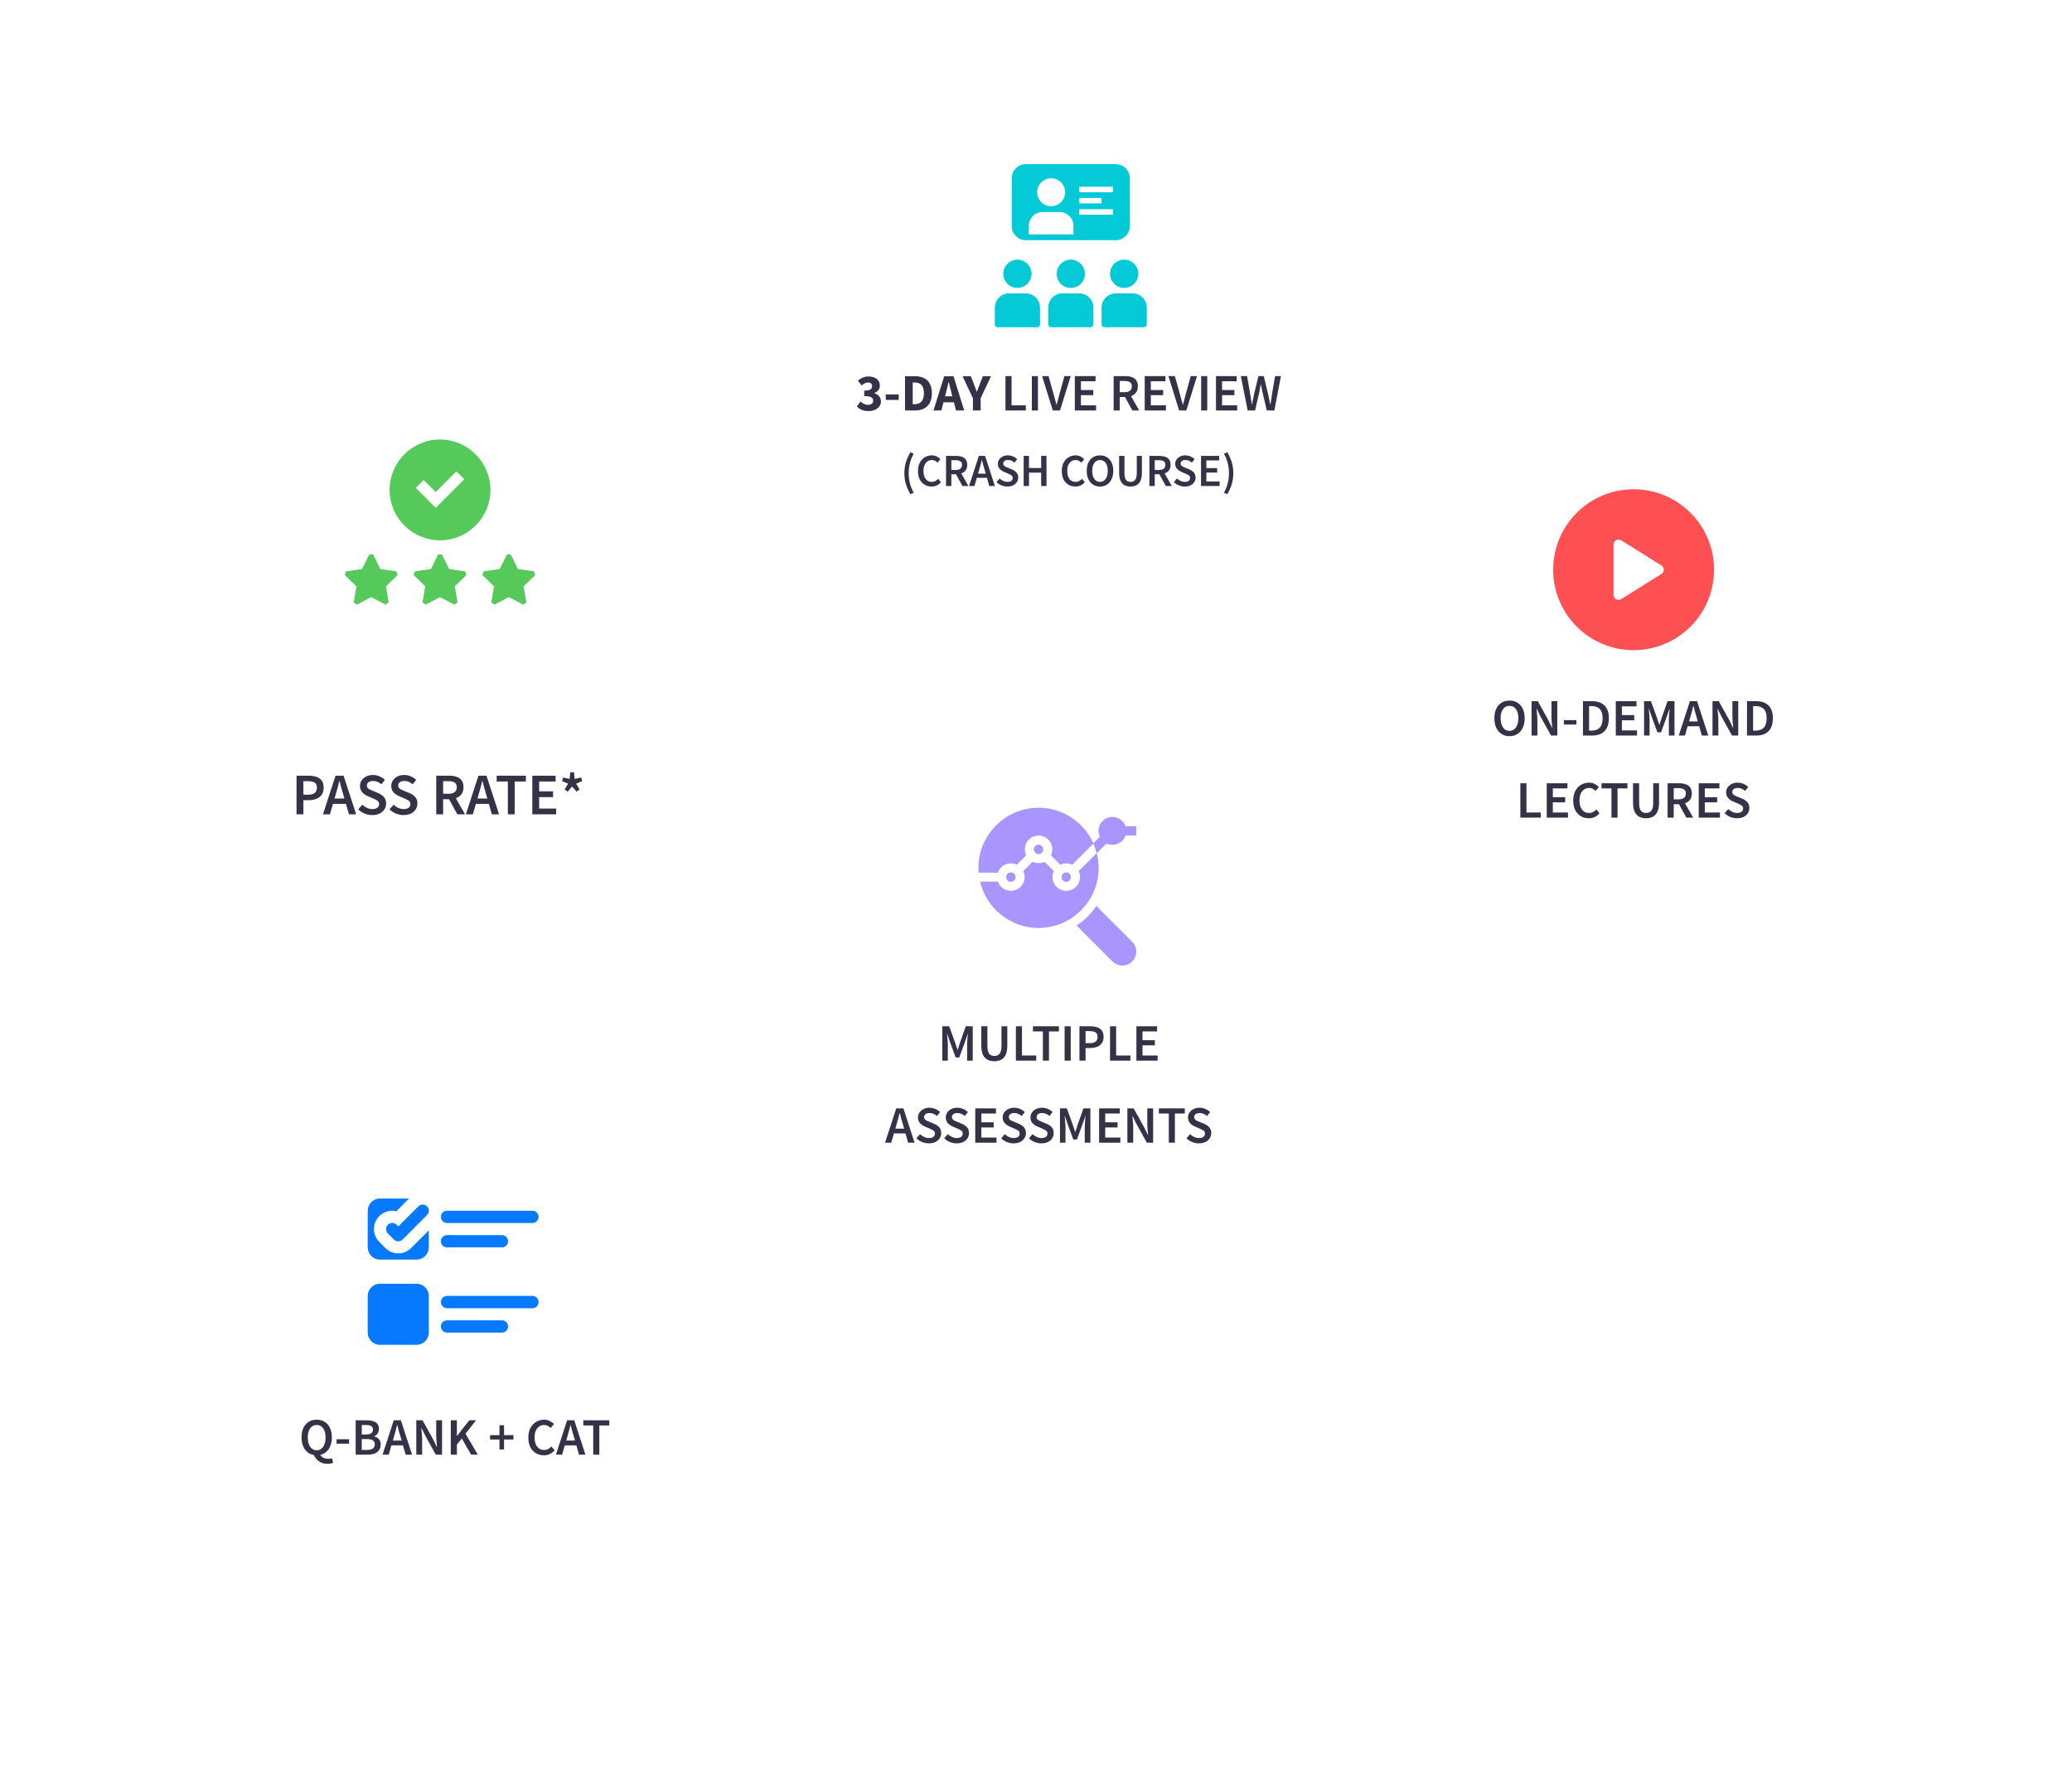 <svg width="631" height="538" viewBox="0 0 631 538" fill="none" xmlns="http://www.w3.org/2000/svg">
<g clip-path="url(#clip0_18795_66801)">
<g filter="url(#filter0_d_18795_66801)">
<path d="M442.741 292.221L389 199.103L442.741 106H550.224L603.965 199.103L550.224 292.221H442.741Z" fill="white"/>
</g>
<g clip-path="url(#clip1_18795_66801)">
<path d="M497.5 149C483.969 149 473 159.969 473 173.5C473 187.031 483.969 198 497.5 198C511.031 198 522 187.031 522 173.5C522 159.969 511.031 149 497.5 149ZM505.968 174.799L493.718 182.455C493.47 182.61 493.188 182.688 492.906 182.688C492.651 182.688 492.395 182.624 492.164 182.495C491.677 182.225 491.375 181.713 491.375 181.156V165.844C491.375 165.287 491.677 164.775 492.164 164.505C492.651 164.233 493.246 164.25 493.718 164.545L505.968 172.201C506.415 172.482 506.688 172.972 506.688 173.5C506.688 174.028 506.415 174.518 505.968 174.799Z" fill="#FE4F53"/>
</g>
<path d="M459.697 224.192C458.79 224.192 457.99 223.973 457.297 223.536C456.603 223.088 456.059 222.459 455.665 221.648C455.281 220.827 455.089 219.851 455.089 218.72C455.089 217.589 455.281 216.624 455.665 215.824C456.059 215.024 456.603 214.411 457.297 213.984C457.99 213.557 458.79 213.344 459.697 213.344C460.614 213.344 461.419 213.557 462.113 213.984C462.806 214.411 463.345 215.024 463.729 215.824C464.123 216.624 464.321 217.589 464.321 218.72C464.321 219.851 464.123 220.827 463.729 221.648C463.345 222.459 462.806 223.088 462.113 223.536C461.419 223.973 460.614 224.192 459.697 224.192ZM459.697 222.576C460.518 222.576 461.174 222.229 461.665 221.536C462.155 220.832 462.401 219.893 462.401 218.72C462.401 217.547 462.155 216.629 461.665 215.968C461.174 215.296 460.518 214.96 459.697 214.96C458.875 214.96 458.219 215.296 457.729 215.968C457.238 216.629 456.993 217.547 456.993 218.72C456.993 219.893 457.238 220.832 457.729 221.536C458.219 222.229 458.875 222.576 459.697 222.576ZM466.414 224V213.536H468.318L471.582 219.424L472.654 221.648H472.718C472.675 221.115 472.622 220.533 472.558 219.904C472.505 219.275 472.478 218.667 472.478 218.08V213.536H474.254V224H472.35L469.086 218.112L468.014 215.888H467.95C467.993 216.443 468.041 217.024 468.094 217.632C468.158 218.24 468.19 218.837 468.19 219.424V224H466.414ZM476.258 220.64V219.296H480.066V220.64H476.258ZM482.07 224V213.536H484.87C486.47 213.536 487.718 213.968 488.614 214.832C489.51 215.696 489.958 216.992 489.958 218.72C489.958 220.459 489.516 221.776 488.63 222.672C487.745 223.557 486.524 224 484.966 224H482.07ZM483.926 222.496H484.742C485.798 222.496 486.614 222.192 487.19 221.584C487.766 220.965 488.054 220.011 488.054 218.72C488.054 217.44 487.766 216.507 487.19 215.92C486.614 215.333 485.798 215.04 484.742 215.04H483.926V222.496ZM492.07 224V213.536H498.374V215.104H493.926V217.776H497.686V219.344H493.926V222.432H498.534V224H492.07ZM500.68 224V213.536H502.776L504.632 218.656C504.749 218.987 504.861 219.328 504.968 219.68C505.085 220.021 505.197 220.363 505.304 220.704H505.368C505.485 220.363 505.597 220.021 505.704 219.68C505.81 219.328 505.917 218.987 506.024 218.656L507.832 213.536H509.944V224H508.232V219.216C508.232 218.885 508.242 218.528 508.264 218.144C508.296 217.749 508.328 217.355 508.36 216.96C508.402 216.565 508.44 216.208 508.472 215.888H508.408L507.56 218.32L505.848 223.024H504.744L503.016 218.32L502.184 215.888H502.12C502.152 216.208 502.184 216.565 502.216 216.96C502.258 217.355 502.29 217.749 502.312 218.144C502.344 218.528 502.36 218.885 502.36 219.216V224H500.68ZM514.745 218.432L514.377 219.712H517.049L516.681 218.432C516.511 217.877 516.345 217.307 516.185 216.72C516.036 216.133 515.887 215.552 515.737 214.976H515.673C515.535 215.563 515.385 216.149 515.225 216.736C515.076 217.312 514.916 217.877 514.745 218.432ZM511.241 224L514.649 213.536H516.825L520.233 224H518.281L517.465 221.168H513.945L513.129 224H511.241ZM521.523 224V213.536H523.427L526.691 219.424L527.763 221.648H527.827C527.785 221.115 527.731 220.533 527.667 219.904C527.614 219.275 527.587 218.667 527.587 218.08V213.536H529.363V224H527.459L524.195 218.112L523.123 215.888H523.059C523.102 216.443 523.15 217.024 523.203 217.632C523.267 218.24 523.299 218.837 523.299 219.424V224H521.523ZM532.023 224V213.536H534.823C536.423 213.536 537.671 213.968 538.567 214.832C539.463 215.696 539.911 216.992 539.911 218.72C539.911 220.459 539.469 221.776 538.583 222.672C537.698 223.557 536.477 224 534.919 224H532.023ZM533.879 222.496H534.695C535.751 222.496 536.567 222.192 537.143 221.584C537.719 220.965 538.007 220.011 538.007 218.72C538.007 217.44 537.719 216.507 537.143 215.92C536.567 215.333 535.751 215.04 534.695 215.04H533.879V222.496ZM463.008 249V238.536H464.864V247.432H469.216V249H463.008ZM471.039 249V238.536H477.343V240.104H472.895V242.776H476.655V244.344H472.895V247.432H477.503V249H471.039ZM483.824 249.192C482.95 249.192 482.155 248.984 481.44 248.568C480.726 248.152 480.155 247.544 479.728 246.744C479.312 245.933 479.104 244.952 479.104 243.8C479.104 242.659 479.318 241.683 479.744 240.872C480.182 240.051 480.763 239.427 481.488 239C482.214 238.563 483.014 238.344 483.888 238.344C484.55 238.344 485.136 238.477 485.648 238.744C486.16 239.011 486.582 239.32 486.912 239.672L485.92 240.872C485.654 240.595 485.355 240.376 485.024 240.216C484.704 240.045 484.342 239.96 483.936 239.96C483.371 239.96 482.864 240.115 482.416 240.424C481.979 240.723 481.632 241.155 481.376 241.72C481.131 242.285 481.008 242.963 481.008 243.752C481.008 244.947 481.27 245.885 481.792 246.568C482.315 247.24 483.014 247.576 483.888 247.576C484.358 247.576 484.774 247.48 485.136 247.288C485.499 247.085 485.83 246.824 486.128 246.504L487.12 247.672C486.694 248.163 486.203 248.541 485.648 248.808C485.104 249.064 484.496 249.192 483.824 249.192ZM490.745 249V240.104H487.721V238.536H495.625V240.104H492.601V249H490.745ZM501.287 249.192C500.487 249.192 499.788 249.032 499.191 248.712C498.594 248.392 498.13 247.88 497.799 247.176C497.479 246.472 497.319 245.549 497.319 244.408V238.536H499.175V244.552C499.175 245.309 499.26 245.912 499.431 246.36C499.612 246.797 499.863 247.112 500.183 247.304C500.503 247.485 500.871 247.576 501.287 247.576C501.714 247.576 502.087 247.485 502.407 247.304C502.738 247.112 502.994 246.797 503.175 246.36C503.367 245.912 503.463 245.309 503.463 244.552V238.536H505.239V244.408C505.239 245.549 505.079 246.472 504.759 247.176C504.439 247.88 503.98 248.392 503.383 248.712C502.796 249.032 502.098 249.192 501.287 249.192ZM507.851 249V238.536H511.387C512.113 238.536 512.763 238.632 513.339 238.824C513.926 239.016 514.385 239.341 514.715 239.8C515.057 240.248 515.227 240.861 515.227 241.64C515.227 242.44 515.035 243.085 514.651 243.576C514.278 244.067 513.777 244.419 513.147 244.632L515.643 249H513.563L511.307 244.904H509.707V249H507.851ZM509.707 243.432H511.195C511.91 243.432 512.454 243.283 512.827 242.984C513.211 242.675 513.403 242.227 513.403 241.64C513.403 241.043 513.211 240.627 512.827 240.392C512.454 240.147 511.91 240.024 511.195 240.024H509.707V243.432ZM517.32 249V238.536H523.624V240.104H519.176V242.776H522.936V244.344H519.176V247.432H523.784V249H517.32ZM528.986 249.192C528.282 249.192 527.599 249.059 526.938 248.792C526.287 248.525 525.711 248.147 525.21 247.656L526.298 246.392C526.671 246.744 527.098 247.032 527.578 247.256C528.058 247.469 528.538 247.576 529.018 247.576C529.615 247.576 530.068 247.453 530.378 247.208C530.687 246.963 530.842 246.637 530.842 246.232C530.842 245.795 530.687 245.48 530.378 245.288C530.079 245.096 529.695 244.899 529.226 244.696L527.786 244.072C527.444 243.923 527.108 243.731 526.778 243.496C526.458 243.261 526.191 242.963 525.978 242.6C525.775 242.237 525.674 241.8 525.674 241.288C525.674 240.733 525.823 240.237 526.122 239.8C526.431 239.352 526.847 239 527.37 238.744C527.903 238.477 528.511 238.344 529.194 238.344C529.802 238.344 530.388 238.467 530.954 238.712C531.519 238.947 532.004 239.267 532.41 239.672L531.466 240.856C531.135 240.579 530.783 240.36 530.41 240.2C530.047 240.04 529.642 239.96 529.194 239.96C528.703 239.96 528.303 240.072 527.994 240.296C527.695 240.509 527.546 240.808 527.546 241.192C527.546 241.459 527.62 241.683 527.77 241.864C527.93 242.035 528.138 242.184 528.394 242.312C528.65 242.429 528.922 242.547 529.21 242.664L530.634 243.256C531.252 243.523 531.759 243.875 532.154 244.312C532.548 244.739 532.746 245.331 532.746 246.088C532.746 246.653 532.596 247.171 532.298 247.64C531.999 248.109 531.567 248.488 531.002 248.776C530.447 249.053 529.775 249.192 528.986 249.192Z" fill="#353248"/>
<g filter="url(#filter1_d_18795_66801)">
<path d="M265.745 394.494L212.004 301.39L265.745 208.272H373.228L426.969 301.39L373.228 394.494H265.745Z" fill="white"/>
</g>
<path d="M286.969 323V312.536H289.065L290.921 317.656C291.038 317.987 291.15 318.328 291.257 318.68C291.374 319.021 291.486 319.363 291.593 319.704H291.657C291.774 319.363 291.886 319.021 291.993 318.68C292.099 318.328 292.206 317.987 292.313 317.656L294.121 312.536H296.233V323H294.521V318.216C294.521 317.885 294.531 317.528 294.553 317.144C294.585 316.749 294.617 316.355 294.649 315.96C294.691 315.565 294.729 315.208 294.761 314.888H294.697L293.849 317.32L292.137 322.024H291.033L289.305 317.32L288.473 314.888H288.409C288.441 315.208 288.473 315.565 288.505 315.96C288.547 316.355 288.579 316.749 288.601 317.144C288.633 317.528 288.649 317.885 288.649 318.216V323H286.969ZM302.811 323.192C302.011 323.192 301.312 323.032 300.715 322.712C300.117 322.392 299.653 321.88 299.323 321.176C299.003 320.472 298.843 319.549 298.843 318.408V312.536H300.699V318.552C300.699 319.309 300.784 319.912 300.955 320.36C301.136 320.797 301.387 321.112 301.707 321.304C302.027 321.485 302.395 321.576 302.811 321.576C303.237 321.576 303.611 321.485 303.931 321.304C304.261 321.112 304.517 320.797 304.699 320.36C304.891 319.912 304.987 319.309 304.987 318.552V312.536H306.763V318.408C306.763 319.549 306.603 320.472 306.283 321.176C305.963 321.88 305.504 322.392 304.907 322.712C304.32 323.032 303.621 323.192 302.811 323.192ZM309.375 323V312.536H311.231V321.432H315.583V323H309.375ZM317.596 323V314.104H314.572V312.536H322.476V314.104H319.452V323H317.596ZM324.219 323V312.536H326.075V323H324.219ZM328.734 323V312.536H332.03C332.809 312.536 333.502 312.637 334.11 312.84C334.718 313.043 335.198 313.379 335.55 313.848C335.902 314.317 336.078 314.957 336.078 315.768C336.078 316.536 335.902 317.171 335.55 317.672C335.198 318.173 334.724 318.547 334.126 318.792C333.529 319.037 332.852 319.16 332.094 319.16H330.59V323H328.734ZM330.59 317.672H331.95C333.486 317.672 334.254 317.037 334.254 315.768C334.254 315.107 334.052 314.653 333.646 314.408C333.252 314.152 332.665 314.024 331.886 314.024H330.59V317.672ZM338.047 323V312.536H339.903V321.432H344.255V323H338.047ZM346.078 323V312.536H352.382V314.104H347.934V316.776H351.694V318.344H347.934V321.432H352.542V323H346.078ZM273.035 342.432L272.667 343.712H275.339L274.971 342.432C274.8 341.877 274.635 341.307 274.475 340.72C274.325 340.133 274.176 339.552 274.027 338.976H273.963C273.824 339.563 273.675 340.149 273.515 340.736C273.365 341.312 273.205 341.877 273.035 342.432ZM269.53 348L272.939 337.536H275.115L278.523 348H276.571L275.755 345.168H272.235L271.419 348H269.53ZM282.868 348.192C282.164 348.192 281.482 348.059 280.82 347.792C280.17 347.525 279.594 347.147 279.092 346.656L280.18 345.392C280.554 345.744 280.98 346.032 281.46 346.256C281.94 346.469 282.42 346.576 282.9 346.576C283.498 346.576 283.951 346.453 284.26 346.208C284.57 345.963 284.724 345.637 284.724 345.232C284.724 344.795 284.57 344.48 284.26 344.288C283.962 344.096 283.578 343.899 283.108 343.696L281.668 343.072C281.327 342.923 280.991 342.731 280.66 342.496C280.34 342.261 280.074 341.963 279.86 341.6C279.658 341.237 279.556 340.8 279.556 340.288C279.556 339.733 279.706 339.237 280.004 338.8C280.314 338.352 280.73 338 281.252 337.744C281.786 337.477 282.394 337.344 283.076 337.344C283.684 337.344 284.271 337.467 284.836 337.712C285.402 337.947 285.887 338.267 286.292 338.672L285.348 339.856C285.018 339.579 284.666 339.36 284.292 339.2C283.93 339.04 283.524 338.96 283.076 338.96C282.586 338.96 282.186 339.072 281.876 339.296C281.578 339.509 281.428 339.808 281.428 340.192C281.428 340.459 281.503 340.683 281.652 340.864C281.812 341.035 282.02 341.184 282.276 341.312C282.532 341.429 282.804 341.547 283.092 341.664L284.516 342.256C285.135 342.523 285.642 342.875 286.036 343.312C286.431 343.739 286.628 344.331 286.628 345.088C286.628 345.653 286.479 346.171 286.18 346.64C285.882 347.109 285.45 347.488 284.884 347.776C284.33 348.053 283.658 348.192 282.868 348.192ZM291.337 348.192C290.633 348.192 289.95 348.059 289.289 347.792C288.638 347.525 288.062 347.147 287.561 346.656L288.649 345.392C289.022 345.744 289.449 346.032 289.929 346.256C290.409 346.469 290.889 346.576 291.369 346.576C291.966 346.576 292.42 346.453 292.729 346.208C293.038 345.963 293.193 345.637 293.193 345.232C293.193 344.795 293.038 344.48 292.729 344.288C292.43 344.096 292.046 343.899 291.577 343.696L290.137 343.072C289.796 342.923 289.46 342.731 289.129 342.496C288.809 342.261 288.542 341.963 288.329 341.6C288.126 341.237 288.025 340.8 288.025 340.288C288.025 339.733 288.174 339.237 288.473 338.8C288.782 338.352 289.198 338 289.721 337.744C290.254 337.477 290.862 337.344 291.545 337.344C292.153 337.344 292.74 337.467 293.305 337.712C293.87 337.947 294.356 338.267 294.761 338.672L293.817 339.856C293.486 339.579 293.134 339.36 292.761 339.2C292.398 339.04 291.993 338.96 291.545 338.96C291.054 338.96 290.654 339.072 290.345 339.296C290.046 339.509 289.897 339.808 289.897 340.192C289.897 340.459 289.972 340.683 290.121 340.864C290.281 341.035 290.489 341.184 290.745 341.312C291.001 341.429 291.273 341.547 291.561 341.664L292.985 342.256C293.604 342.523 294.11 342.875 294.505 343.312C294.9 343.739 295.097 344.331 295.097 345.088C295.097 345.653 294.948 346.171 294.649 346.64C294.35 347.109 293.918 347.488 293.353 347.776C292.798 348.053 292.126 348.192 291.337 348.192ZM297 348V337.536H303.304V339.104H298.856V341.776H302.616V343.344H298.856V346.432H303.464V348H297ZM308.665 348.192C307.961 348.192 307.279 348.059 306.617 347.792C305.967 347.525 305.391 347.147 304.889 346.656L305.977 345.392C306.351 345.744 306.777 346.032 307.257 346.256C307.737 346.469 308.217 346.576 308.697 346.576C309.295 346.576 309.748 346.453 310.057 346.208C310.367 345.963 310.521 345.637 310.521 345.232C310.521 344.795 310.367 344.48 310.057 344.288C309.759 344.096 309.375 343.899 308.905 343.696L307.465 343.072C307.124 342.923 306.788 342.731 306.457 342.496C306.137 342.261 305.871 341.963 305.657 341.6C305.455 341.237 305.353 340.8 305.353 340.288C305.353 339.733 305.503 339.237 305.801 338.8C306.111 338.352 306.527 338 307.049 337.744C307.583 337.477 308.191 337.344 308.873 337.344C309.481 337.344 310.068 337.467 310.633 337.712C311.199 337.947 311.684 338.267 312.089 338.672L311.145 339.856C310.815 339.579 310.463 339.36 310.089 339.2C309.727 339.04 309.321 338.96 308.873 338.96C308.383 338.96 307.983 339.072 307.673 339.296C307.375 339.509 307.225 339.808 307.225 340.192C307.225 340.459 307.3 340.683 307.449 340.864C307.609 341.035 307.817 341.184 308.073 341.312C308.329 341.429 308.601 341.547 308.889 341.664L310.313 342.256C310.932 342.523 311.439 342.875 311.833 343.312C312.228 343.739 312.425 344.331 312.425 345.088C312.425 345.653 312.276 346.171 311.977 346.64C311.679 347.109 311.247 347.488 310.681 347.776C310.127 348.053 309.455 348.192 308.665 348.192ZM317.134 348.192C316.43 348.192 315.747 348.059 315.086 347.792C314.435 347.525 313.859 347.147 313.358 346.656L314.446 345.392C314.819 345.744 315.246 346.032 315.726 346.256C316.206 346.469 316.686 346.576 317.166 346.576C317.763 346.576 318.217 346.453 318.526 346.208C318.835 345.963 318.99 345.637 318.99 345.232C318.99 344.795 318.835 344.48 318.526 344.288C318.227 344.096 317.843 343.899 317.374 343.696L315.934 343.072C315.593 342.923 315.257 342.731 314.926 342.496C314.606 342.261 314.339 341.963 314.126 341.6C313.923 341.237 313.822 340.8 313.822 340.288C313.822 339.733 313.971 339.237 314.27 338.8C314.579 338.352 314.995 338 315.518 337.744C316.051 337.477 316.659 337.344 317.342 337.344C317.95 337.344 318.537 337.467 319.102 337.712C319.667 337.947 320.153 338.267 320.558 338.672L319.614 339.856C319.283 339.579 318.931 339.36 318.558 339.2C318.195 339.04 317.79 338.96 317.342 338.96C316.851 338.96 316.451 339.072 316.142 339.296C315.843 339.509 315.694 339.808 315.694 340.192C315.694 340.459 315.769 340.683 315.918 340.864C316.078 341.035 316.286 341.184 316.542 341.312C316.798 341.429 317.07 341.547 317.358 341.664L318.782 342.256C319.401 342.523 319.907 342.875 320.302 343.312C320.697 343.739 320.894 344.331 320.894 345.088C320.894 345.653 320.745 346.171 320.446 346.64C320.147 347.109 319.715 347.488 319.15 347.776C318.595 348.053 317.923 348.192 317.134 348.192ZM322.797 348V337.536H324.893L326.749 342.656C326.866 342.987 326.978 343.328 327.085 343.68C327.202 344.021 327.314 344.363 327.421 344.704H327.485C327.602 344.363 327.714 344.021 327.821 343.68C327.927 343.328 328.034 342.987 328.141 342.656L329.949 337.536H332.061V348H330.349V343.216C330.349 342.885 330.359 342.528 330.381 342.144C330.413 341.749 330.445 341.355 330.477 340.96C330.519 340.565 330.557 340.208 330.589 339.888H330.525L329.677 342.32L327.965 347.024H326.861L325.133 342.32L324.301 339.888H324.237C324.269 340.208 324.301 340.565 324.333 340.96C324.375 341.355 324.407 341.749 324.429 342.144C324.461 342.528 324.477 342.885 324.477 343.216V348H322.797ZM334.719 348V337.536H341.023V339.104H336.575V341.776H340.335V343.344H336.575V346.432H341.183V348H334.719ZM343.328 348V337.536H345.232L348.496 343.424L349.568 345.648H349.632C349.589 345.115 349.536 344.533 349.472 343.904C349.419 343.275 349.392 342.667 349.392 342.08V337.536H351.168V348H349.264L346 342.112L344.928 339.888H344.864C344.907 340.443 344.955 341.024 345.008 341.632C345.072 342.24 345.104 342.837 345.104 343.424V348H343.328ZM355.94 348V339.104H352.916V337.536H360.82V339.104H357.796V348H355.94ZM365.103 348.192C364.399 348.192 363.716 348.059 363.055 347.792C362.404 347.525 361.828 347.147 361.327 346.656L362.415 345.392C362.788 345.744 363.215 346.032 363.695 346.256C364.175 346.469 364.655 346.576 365.135 346.576C365.732 346.576 366.185 346.453 366.495 346.208C366.804 345.963 366.959 345.637 366.959 345.232C366.959 344.795 366.804 344.48 366.495 344.288C366.196 344.096 365.812 343.899 365.343 343.696L363.903 343.072C363.561 342.923 363.225 342.731 362.895 342.496C362.575 342.261 362.308 341.963 362.095 341.6C361.892 341.237 361.791 340.8 361.791 340.288C361.791 339.733 361.94 339.237 362.239 338.8C362.548 338.352 362.964 338 363.487 337.744C364.02 337.477 364.628 337.344 365.311 337.344C365.919 337.344 366.505 337.467 367.071 337.712C367.636 337.947 368.121 338.267 368.527 338.672L367.583 339.856C367.252 339.579 366.9 339.36 366.527 339.2C366.164 339.04 365.759 338.96 365.311 338.96C364.82 338.96 364.42 339.072 364.111 339.296C363.812 339.509 363.663 339.808 363.663 340.192C363.663 340.459 363.737 340.683 363.887 340.864C364.047 341.035 364.255 341.184 364.511 341.312C364.767 341.429 365.039 341.547 365.327 341.664L366.751 342.256C367.369 342.523 367.876 342.875 368.271 343.312C368.665 343.739 368.863 344.331 368.863 345.088C368.863 345.653 368.713 346.171 368.415 346.64C368.116 347.109 367.684 347.488 367.119 347.776C366.564 348.053 365.892 348.192 365.103 348.192Z" fill="#353248"/>
<g filter="url(#filter2_d_18795_66801)">
<path d="M84.741 498.221L31 405.118L84.741 312H192.224L245.965 405.118L192.224 498.221H84.741Z" fill="white"/>
</g>
<path d="M96.439 441.672C97.26 441.672 97.916 441.32 98.407 440.616C98.897 439.912 99.143 438.947 99.143 437.72C99.143 436.547 98.897 435.629 98.407 434.968C97.916 434.296 97.26 433.96 96.439 433.96C95.618 433.96 94.962 434.296 94.471 434.968C93.98 435.629 93.735 436.547 93.735 437.72C93.735 438.947 93.98 439.912 94.471 440.616C94.962 441.32 95.618 441.672 96.439 441.672ZM99.767 445.784C98.732 445.784 97.858 445.533 97.143 445.032C96.439 444.531 95.916 443.891 95.575 443.112C94.828 442.973 94.172 442.675 93.607 442.216C93.041 441.747 92.604 441.133 92.295 440.376C91.986 439.608 91.831 438.723 91.831 437.72C91.831 436.589 92.023 435.624 92.407 434.824C92.802 434.024 93.346 433.411 94.039 432.984C94.732 432.557 95.532 432.344 96.439 432.344C97.356 432.344 98.162 432.557 98.855 432.984C99.548 433.411 100.087 434.024 100.471 434.824C100.866 435.624 101.063 436.589 101.063 437.72C101.063 439.171 100.743 440.365 100.103 441.304C99.463 442.232 98.609 442.819 97.543 443.064C97.788 443.48 98.129 443.784 98.567 443.976C99.004 444.168 99.474 444.264 99.975 444.264C100.21 444.264 100.418 444.248 100.599 444.216C100.791 444.184 100.962 444.147 101.111 444.104L101.447 445.48C101.276 445.555 101.042 445.624 100.743 445.688C100.455 445.752 100.13 445.784 99.767 445.784ZM102.5 439.64V438.296H106.308V439.64H102.5ZM108.312 443V432.536H111.656C112.382 432.536 113.022 432.616 113.576 432.776C114.142 432.936 114.584 433.208 114.904 433.592C115.235 433.965 115.4 434.472 115.4 435.112C115.4 435.603 115.272 436.067 115.016 436.504C114.76 436.931 114.403 437.224 113.944 437.384V437.448C114.52 437.576 114.995 437.848 115.368 438.264C115.752 438.669 115.944 439.224 115.944 439.928C115.944 440.621 115.768 441.197 115.416 441.656C115.075 442.115 114.6 442.456 113.992 442.68C113.384 442.893 112.696 443 111.928 443H108.312ZM110.168 436.856H111.496C112.222 436.856 112.75 436.723 113.08 436.456C113.411 436.189 113.576 435.832 113.576 435.384C113.576 434.872 113.406 434.509 113.064 434.296C112.723 434.083 112.211 433.976 111.528 433.976H110.168V436.856ZM110.168 441.56H111.736C112.504 441.56 113.096 441.421 113.512 441.144C113.928 440.856 114.136 440.419 114.136 439.832C114.136 439.277 113.934 438.877 113.528 438.632C113.123 438.376 112.526 438.248 111.736 438.248H110.168V441.56ZM120.003 437.432L119.635 438.712H122.307L121.939 437.432C121.769 436.877 121.603 436.307 121.443 435.72C121.294 435.133 121.145 434.552 120.995 433.976H120.931C120.793 434.563 120.643 435.149 120.483 435.736C120.334 436.312 120.174 436.877 120.003 437.432ZM116.499 443L119.907 432.536H122.083L125.491 443H123.539L122.723 440.168H119.203L118.387 443H116.499ZM126.781 443V432.536H128.685L131.949 438.424L133.021 440.648H133.085C133.042 440.115 132.989 439.533 132.925 438.904C132.872 438.275 132.845 437.667 132.845 437.08V432.536H134.621V443H132.717L129.453 437.112L128.381 434.888H128.317C128.36 435.443 128.408 436.024 128.461 436.632C128.525 437.24 128.557 437.837 128.557 438.424V443H126.781ZM137.281 443V432.536H139.137V437.288H139.185L142.913 432.536H144.977L141.761 436.616L145.521 443H143.473L140.641 438.072L139.137 439.944V443H137.281ZM152.111 441.416V438.392H149.247V437.048H152.111V434.024H153.503V437.048H156.367V438.392H153.503V441.416H152.111ZM165.613 443.192C164.739 443.192 163.944 442.984 163.229 442.568C162.515 442.152 161.944 441.544 161.517 440.744C161.101 439.933 160.893 438.952 160.893 437.8C160.893 436.659 161.107 435.683 161.533 434.872C161.971 434.051 162.552 433.427 163.277 433C164.003 432.563 164.803 432.344 165.677 432.344C166.339 432.344 166.925 432.477 167.437 432.744C167.949 433.011 168.371 433.32 168.701 433.672L167.709 434.872C167.443 434.595 167.144 434.376 166.813 434.216C166.493 434.045 166.131 433.96 165.725 433.96C165.16 433.96 164.653 434.115 164.205 434.424C163.768 434.723 163.421 435.155 163.165 435.72C162.92 436.285 162.797 436.963 162.797 437.752C162.797 438.947 163.059 439.885 163.581 440.568C164.104 441.24 164.803 441.576 165.677 441.576C166.147 441.576 166.563 441.48 166.925 441.288C167.288 441.085 167.619 440.824 167.917 440.504L168.909 441.672C168.483 442.163 167.992 442.541 167.437 442.808C166.893 443.064 166.285 443.192 165.613 443.192ZM172.8 437.432L172.432 438.712H175.104L174.736 437.432C174.565 436.877 174.4 436.307 174.24 435.72C174.091 435.133 173.941 434.552 173.792 433.976H173.728C173.589 434.563 173.44 435.149 173.28 435.736C173.131 436.312 172.971 436.877 172.8 437.432ZM169.296 443L172.704 432.536H174.88L178.288 443H176.336L175.52 440.168H172L171.184 443H169.296ZM180.659 443V434.104H177.635V432.536H185.539V434.104H182.515V443H180.659Z" fill="#353248"/>
<g filter="url(#filter3_d_18795_66801)">
<path d="M274.747 189L224 102.007L274.747 15H376.24L427 102.007L376.24 189H274.747Z" fill="white"/>
</g>
<path d="M264.497 125.192C262.849 125.192 261.697 124.616 260.961 123.752L262.049 122.264C262.657 122.856 263.409 123.288 264.273 123.288C265.265 123.288 265.921 122.856 265.921 122.088C265.921 121.192 265.393 120.632 263.185 120.632V118.968C265.009 118.968 265.585 118.424 265.585 117.608C265.585 116.904 265.137 116.488 264.337 116.488C263.617 116.488 263.073 116.824 262.433 117.384L261.249 115.944C262.177 115.144 263.201 114.648 264.449 114.648C266.545 114.648 267.953 115.656 267.953 117.432C267.953 118.488 267.345 119.224 266.257 119.688V119.752C267.425 120.088 268.273 120.92 268.273 122.232C268.273 124.12 266.545 125.192 264.497 125.192ZM269.751 121.784V120.12H273.687V121.784H269.751ZM275.607 125V114.568H278.551C281.735 114.568 283.783 116.152 283.783 119.736C283.783 123.32 281.735 125 278.679 125H275.607ZM277.959 123.096H278.407C280.183 123.096 281.367 122.232 281.367 119.736C281.367 117.24 280.183 116.472 278.407 116.472H277.959V123.096ZM288.055 119.72L287.799 120.68H290.023L289.783 119.72C289.495 118.68 289.207 117.448 288.935 116.36H288.871C288.615 117.464 288.343 118.68 288.055 119.72ZM284.279 125L287.543 114.568H290.375L293.639 125H291.143L290.503 122.52H287.319L286.679 125H284.279ZM296.29 125V121.288L293.138 114.568H295.666L296.594 116.968C296.882 117.752 297.154 118.472 297.442 119.272H297.506C297.81 118.472 298.098 117.752 298.386 116.968L299.33 114.568H301.794L298.642 121.288V125H296.29ZM306.203 125V114.536H308.059V123.432H312.411V125H306.203ZM314.234 125V114.536H316.09V125H314.234ZM320.622 125L317.358 114.536H319.326L320.798 119.8C320.969 120.387 321.123 120.952 321.262 121.496C321.401 122.04 321.555 122.611 321.726 123.208H321.79C321.971 122.611 322.126 122.04 322.254 121.496C322.393 120.952 322.542 120.387 322.702 119.8L324.158 114.536H326.062L322.814 125H320.622ZM327.328 125V114.536H333.632V116.104H329.184V118.776H332.944V120.344H329.184V123.432H333.792V125H327.328ZM339.141 125V114.536H342.677C343.402 114.536 344.053 114.632 344.629 114.824C345.215 115.016 345.674 115.341 346.005 115.8C346.346 116.248 346.517 116.861 346.517 117.64C346.517 118.44 346.325 119.085 345.941 119.576C345.567 120.067 345.066 120.419 344.437 120.632L346.933 125H344.853L342.597 120.904H340.997V125H339.141ZM340.997 119.432H342.485C343.199 119.432 343.743 119.283 344.117 118.984C344.501 118.675 344.693 118.227 344.693 117.64C344.693 117.043 344.501 116.627 344.117 116.392C343.743 116.147 343.199 116.024 342.485 116.024H340.997V119.432ZM348.609 125V114.536H354.913V116.104H350.465V118.776H354.225V120.344H350.465V123.432H355.073V125H348.609ZM359.091 125L355.827 114.536H357.795L359.267 119.8C359.437 120.387 359.592 120.952 359.731 121.496C359.869 122.04 360.024 122.611 360.195 123.208H360.259C360.44 122.611 360.595 122.04 360.723 121.496C360.861 120.952 361.011 120.387 361.171 119.8L362.627 114.536H364.531L361.283 125H359.091ZM365.797 125V114.536H367.653V125H365.797ZM370.312 125V114.536H376.616V116.104H372.168V118.776H375.928V120.344H372.168V123.432H376.776V125H370.312ZM379.962 125L377.882 114.536H379.786L380.698 119.816C380.783 120.371 380.868 120.931 380.954 121.496C381.05 122.051 381.135 122.605 381.21 123.16H381.274C381.391 122.605 381.503 122.051 381.61 121.496C381.727 120.931 381.844 120.371 381.962 119.816L383.242 114.536H384.858L386.138 119.816C386.255 120.36 386.372 120.915 386.49 121.48C386.607 122.035 386.724 122.595 386.842 123.16H386.906C386.991 122.595 387.076 122.035 387.162 121.48C387.247 120.925 387.327 120.371 387.402 119.816L388.314 114.536H390.09L388.09 125H385.786L384.49 119.496C384.404 119.091 384.319 118.685 384.234 118.28C384.159 117.875 384.09 117.475 384.026 117.08H383.962C383.887 117.475 383.807 117.875 383.722 118.28C383.647 118.685 383.567 119.091 383.482 119.496L382.218 125H379.962ZM277.259 150.492C276.68 149.54 276.228 148.546 275.901 147.51C275.574 146.474 275.411 145.34 275.411 144.108C275.411 142.876 275.574 141.742 275.901 140.706C276.228 139.67 276.68 138.676 277.259 137.724L278.267 138.172C277.744 139.068 277.357 140.025 277.105 141.042C276.853 142.059 276.727 143.081 276.727 144.108C276.727 145.135 276.853 146.157 277.105 147.174C277.357 148.191 277.744 149.148 278.267 150.044L277.259 150.492ZM283.688 148.168C282.923 148.168 282.227 147.986 281.602 147.622C280.977 147.258 280.477 146.726 280.104 146.026C279.74 145.317 279.558 144.458 279.558 143.45C279.558 142.451 279.745 141.597 280.118 140.888C280.501 140.169 281.009 139.623 281.644 139.25C282.279 138.867 282.979 138.676 283.744 138.676C284.323 138.676 284.836 138.793 285.284 139.026C285.732 139.259 286.101 139.53 286.39 139.838L285.522 140.888C285.289 140.645 285.027 140.454 284.738 140.314C284.458 140.165 284.141 140.09 283.786 140.09C283.291 140.09 282.848 140.225 282.456 140.496C282.073 140.757 281.77 141.135 281.546 141.63C281.331 142.125 281.224 142.717 281.224 143.408C281.224 144.453 281.453 145.275 281.91 145.872C282.367 146.46 282.979 146.754 283.744 146.754C284.155 146.754 284.519 146.67 284.836 146.502C285.153 146.325 285.443 146.096 285.704 145.816L286.572 146.838C286.199 147.267 285.769 147.599 285.284 147.832C284.808 148.056 284.276 148.168 283.688 148.168ZM288.1 148V138.844H291.194C291.829 138.844 292.398 138.928 292.902 139.096C293.416 139.264 293.817 139.549 294.106 139.95C294.405 140.342 294.554 140.879 294.554 141.56C294.554 142.26 294.386 142.825 294.05 143.254C293.724 143.683 293.285 143.991 292.734 144.178L294.918 148H293.098L291.124 144.416H289.724V148H288.1ZM289.724 143.128H291.026C291.652 143.128 292.128 142.997 292.454 142.736C292.79 142.465 292.958 142.073 292.958 141.56C292.958 141.037 292.79 140.673 292.454 140.468C292.128 140.253 291.652 140.146 291.026 140.146H289.724V143.128ZM298.18 143.128L297.858 144.248H300.196L299.874 143.128C299.724 142.643 299.58 142.143 299.44 141.63C299.309 141.117 299.178 140.608 299.048 140.104H298.992C298.87 140.617 298.74 141.131 298.6 141.644C298.469 142.148 298.329 142.643 298.18 143.128ZM295.114 148L298.096 138.844H300L302.982 148H301.274L300.56 145.522H297.48L296.766 148H295.114ZM306.784 148.168C306.168 148.168 305.571 148.051 304.992 147.818C304.423 147.585 303.919 147.253 303.48 146.824L304.432 145.718C304.759 146.026 305.132 146.278 305.552 146.474C305.972 146.661 306.392 146.754 306.812 146.754C307.335 146.754 307.732 146.647 308.002 146.432C308.273 146.217 308.408 145.933 308.408 145.578C308.408 145.195 308.273 144.92 308.002 144.752C307.741 144.584 307.405 144.411 306.994 144.234L305.734 143.688C305.436 143.557 305.142 143.389 304.852 143.184C304.572 142.979 304.339 142.717 304.152 142.4C303.975 142.083 303.886 141.7 303.886 141.252C303.886 140.767 304.017 140.333 304.278 139.95C304.549 139.558 304.913 139.25 305.37 139.026C305.837 138.793 306.369 138.676 306.966 138.676C307.498 138.676 308.012 138.783 308.506 138.998C309.001 139.203 309.426 139.483 309.78 139.838L308.954 140.874C308.665 140.631 308.357 140.44 308.03 140.3C307.713 140.16 307.358 140.09 306.966 140.09C306.537 140.09 306.187 140.188 305.916 140.384C305.655 140.571 305.524 140.832 305.524 141.168C305.524 141.401 305.59 141.597 305.72 141.756C305.86 141.905 306.042 142.036 306.266 142.148C306.49 142.251 306.728 142.353 306.98 142.456L308.226 142.974C308.768 143.207 309.211 143.515 309.556 143.898C309.902 144.271 310.074 144.789 310.074 145.452C310.074 145.947 309.944 146.399 309.682 146.81C309.421 147.221 309.043 147.552 308.548 147.804C308.063 148.047 307.475 148.168 306.784 148.168ZM311.739 148V138.844H313.363V142.526H317.073V138.844H318.697V148H317.073V143.94H313.363V148H311.739ZM327.479 148.168C326.714 148.168 326.018 147.986 325.393 147.622C324.768 147.258 324.268 146.726 323.895 146.026C323.531 145.317 323.349 144.458 323.349 143.45C323.349 142.451 323.536 141.597 323.909 140.888C324.292 140.169 324.8 139.623 325.435 139.25C326.07 138.867 326.77 138.676 327.535 138.676C328.114 138.676 328.627 138.793 329.075 139.026C329.523 139.259 329.892 139.53 330.181 139.838L329.313 140.888C329.08 140.645 328.818 140.454 328.529 140.314C328.249 140.165 327.932 140.09 327.577 140.09C327.082 140.09 326.639 140.225 326.247 140.496C325.864 140.757 325.561 141.135 325.337 141.63C325.122 142.125 325.015 142.717 325.015 143.408C325.015 144.453 325.244 145.275 325.701 145.872C326.158 146.46 326.77 146.754 327.535 146.754C327.946 146.754 328.31 146.67 328.627 146.502C328.944 146.325 329.234 146.096 329.495 145.816L330.363 146.838C329.99 147.267 329.56 147.599 329.075 147.832C328.599 148.056 328.067 148.168 327.479 148.168ZM334.983 148.168C334.189 148.168 333.489 147.977 332.883 147.594C332.276 147.202 331.8 146.651 331.455 145.942C331.119 145.223 330.951 144.369 330.951 143.38C330.951 142.391 331.119 141.546 331.455 140.846C331.8 140.146 332.276 139.609 332.883 139.236C333.489 138.863 334.189 138.676 334.983 138.676C335.785 138.676 336.49 138.863 337.097 139.236C337.703 139.609 338.175 140.146 338.511 140.846C338.856 141.546 339.029 142.391 339.029 143.38C339.029 144.369 338.856 145.223 338.511 145.942C338.175 146.651 337.703 147.202 337.097 147.594C336.49 147.977 335.785 148.168 334.983 148.168ZM334.983 146.754C335.701 146.754 336.275 146.451 336.705 145.844C337.134 145.228 337.349 144.407 337.349 143.38C337.349 142.353 337.134 141.551 336.705 140.972C336.275 140.384 335.701 140.09 334.983 140.09C334.264 140.09 333.69 140.384 333.261 140.972C332.831 141.551 332.617 142.353 332.617 143.38C332.617 144.407 332.831 145.228 333.261 145.844C333.69 146.451 334.264 146.754 334.983 146.754ZM344.29 148.168C343.59 148.168 342.979 148.028 342.456 147.748C341.934 147.468 341.528 147.02 341.238 146.404C340.958 145.788 340.818 144.981 340.818 143.982V138.844H342.442V144.108C342.442 144.771 342.517 145.298 342.666 145.69C342.825 146.073 343.044 146.348 343.324 146.516C343.604 146.675 343.926 146.754 344.29 146.754C344.664 146.754 344.99 146.675 345.27 146.516C345.56 146.348 345.784 146.073 345.942 145.69C346.11 145.298 346.194 144.771 346.194 144.108V138.844H347.748V143.982C347.748 144.981 347.608 145.788 347.328 146.404C347.048 147.02 346.647 147.468 346.124 147.748C345.611 148.028 345 148.168 344.29 148.168ZM350.034 148V138.844H353.128C353.763 138.844 354.332 138.928 354.836 139.096C355.349 139.264 355.751 139.549 356.04 139.95C356.339 140.342 356.488 140.879 356.488 141.56C356.488 142.26 356.32 142.825 355.984 143.254C355.657 143.683 355.219 143.991 354.668 144.178L356.852 148H355.032L353.058 144.416H351.658V148H350.034ZM351.658 143.128H352.96C353.585 143.128 354.061 142.997 354.388 142.736C354.724 142.465 354.892 142.073 354.892 141.56C354.892 141.037 354.724 140.673 354.388 140.468C354.061 140.253 353.585 140.146 352.96 140.146H351.658V143.128ZM360.802 148.168C360.186 148.168 359.588 148.051 359.01 147.818C358.44 147.585 357.936 147.253 357.498 146.824L358.45 145.718C358.776 146.026 359.15 146.278 359.57 146.474C359.99 146.661 360.41 146.754 360.83 146.754C361.352 146.754 361.749 146.647 362.02 146.432C362.29 146.217 362.426 145.933 362.426 145.578C362.426 145.195 362.29 144.92 362.02 144.752C361.758 144.584 361.422 144.411 361.012 144.234L359.752 143.688C359.453 143.557 359.159 143.389 358.87 143.184C358.59 142.979 358.356 142.717 358.17 142.4C357.992 142.083 357.904 141.7 357.904 141.252C357.904 140.767 358.034 140.333 358.296 139.95C358.566 139.558 358.93 139.25 359.388 139.026C359.854 138.793 360.386 138.676 360.984 138.676C361.516 138.676 362.029 138.783 362.524 138.998C363.018 139.203 363.443 139.483 363.798 139.838L362.972 140.874C362.682 140.631 362.374 140.44 362.048 140.3C361.73 140.16 361.376 140.09 360.984 140.09C360.554 140.09 360.204 140.188 359.934 140.384C359.672 140.571 359.542 140.832 359.542 141.168C359.542 141.401 359.607 141.597 359.738 141.756C359.878 141.905 360.06 142.036 360.284 142.148C360.508 142.251 360.746 142.353 360.998 142.456L362.244 142.974C362.785 143.207 363.228 143.515 363.574 143.898C363.919 144.271 364.092 144.789 364.092 145.452C364.092 145.947 363.961 146.399 363.7 146.81C363.438 147.221 363.06 147.552 362.566 147.804C362.08 148.047 361.492 148.168 360.802 148.168ZM365.757 148V138.844H371.273V140.216H367.381V142.554H370.671V143.926H367.381V146.628H371.413V148H365.757ZM373.738 150.492L372.73 150.044C373.253 149.148 373.64 148.191 373.892 147.174C374.144 146.157 374.27 145.135 374.27 144.108C374.27 143.081 374.144 142.059 373.892 141.042C373.64 140.025 373.253 139.068 372.73 138.172L373.738 137.724C374.317 138.676 374.769 139.67 375.096 140.706C375.423 141.742 375.586 142.876 375.586 144.108C375.586 145.34 375.423 146.474 375.096 147.51C374.769 148.546 374.317 149.54 373.738 150.492Z" fill="#353248"/>
<path d="M326.125 267.094C326.125 267.882 325.506 268.5 324.719 268.5C323.931 268.5 323.312 267.882 323.312 267.094C323.312 266.306 323.931 265.688 324.719 265.688C325.506 265.688 326.125 266.306 326.125 267.094Z" fill="url(#paint0_linear_18795_66801)"/>
<path d="M326.125 267.094C326.125 267.882 325.506 268.5 324.719 268.5C323.931 268.5 323.312 267.882 323.312 267.094C323.312 266.306 323.931 265.688 324.719 265.688C325.506 265.688 326.125 266.306 326.125 267.094Z" fill="#AA95FF"/>
<path d="M316.281 282.562C307.675 282.562 300.419 276.543 298.506 268.499H303.878C304.441 270.131 306.016 271.312 307.844 271.312C310.178 271.312 312.062 269.428 312.062 267.093C312.062 266.446 311.922 265.828 311.641 265.293L314.481 262.453C315.016 262.734 315.635 262.874 316.281 262.874C316.928 262.874 317.547 262.734 318.081 262.453L320.922 265.293C320.641 265.828 320.5 266.446 320.5 267.093C320.5 269.428 322.384 271.312 324.719 271.312C327.053 271.312 328.938 269.428 328.938 267.093C328.938 266.446 328.797 265.828 328.516 265.293L334 259.809C334.365 261.243 334.562 262.734 334.562 264.281C334.562 274.35 326.35 282.562 316.281 282.562Z" fill="url(#paint1_linear_18795_66801)"/>
<path d="M316.281 282.562C307.675 282.562 300.419 276.543 298.506 268.499H303.878C304.441 270.131 306.016 271.312 307.844 271.312C310.178 271.312 312.062 269.428 312.062 267.093C312.062 266.446 311.922 265.828 311.641 265.293L314.481 262.453C315.016 262.734 315.635 262.874 316.281 262.874C316.928 262.874 317.547 262.734 318.081 262.453L320.922 265.293C320.641 265.828 320.5 266.446 320.5 267.093C320.5 269.428 322.384 271.312 324.719 271.312C327.053 271.312 328.938 269.428 328.938 267.093C328.938 266.446 328.797 265.828 328.516 265.293L334 259.809C334.365 261.243 334.562 262.734 334.562 264.281C334.562 274.35 326.35 282.562 316.281 282.562Z" fill="#AA95FF"/>
<path d="M317.688 258.656C317.688 259.444 317.069 260.063 316.281 260.063C315.494 260.063 314.875 259.444 314.875 258.656C314.875 257.869 315.494 257.25 316.281 257.25C317.069 257.25 317.688 257.869 317.688 258.656Z" fill="url(#paint2_linear_18795_66801)"/>
<path d="M317.688 258.656C317.688 259.444 317.069 260.063 316.281 260.063C315.494 260.063 314.875 259.444 314.875 258.656C314.875 257.869 315.494 257.25 316.281 257.25C317.069 257.25 317.688 257.869 317.688 258.656Z" fill="#AA95FF"/>
<path d="M309.25 267.094C309.25 267.882 308.631 268.5 307.844 268.5C307.056 268.5 306.438 267.882 306.438 267.094C306.438 266.306 307.056 265.688 307.844 265.688C308.631 265.688 309.25 266.306 309.25 267.094Z" fill="url(#paint3_linear_18795_66801)"/>
<path d="M309.25 267.094C309.25 267.882 308.631 268.5 307.844 268.5C307.056 268.5 306.438 267.882 306.438 267.094C306.438 266.306 307.056 265.688 307.844 265.688C308.631 265.688 309.25 266.306 309.25 267.094Z" fill="#AA95FF"/>
<path d="M316.283 246C323.708 246 330.12 250.472 332.961 256.857L326.52 263.297C325.986 263.016 325.367 262.875 324.72 262.875C324.074 262.875 323.455 263.016 322.921 263.297L320.08 260.456C320.361 259.922 320.502 259.303 320.502 258.656C320.502 256.322 318.618 254.438 316.283 254.438C313.948 254.438 312.064 256.322 312.064 258.656C312.064 259.303 312.205 259.922 312.486 260.456L309.645 263.297C309.111 263.016 308.492 262.875 307.845 262.875C306.017 262.875 304.442 264.056 303.88 265.688H298.058C298.03 265.238 298.002 264.759 298.002 264.281C298.002 254.213 306.214 246 316.283 246Z" fill="url(#paint4_linear_18795_66801)"/>
<path d="M316.283 246C323.708 246 330.12 250.472 332.961 256.857L326.52 263.297C325.986 263.016 325.367 262.875 324.72 262.875C324.074 262.875 323.455 263.016 322.921 263.297L320.08 260.456C320.361 259.922 320.502 259.303 320.502 258.656C320.502 256.322 318.618 254.438 316.283 254.438C313.948 254.438 312.064 256.322 312.064 258.656C312.064 259.303 312.205 259.922 312.486 260.456L309.645 263.297C309.111 263.016 308.492 262.875 307.845 262.875C306.017 262.875 304.442 264.056 303.88 265.688H298.058C298.03 265.238 298.002 264.759 298.002 264.281C298.002 254.213 306.214 246 316.283 246Z" fill="#AA95FF"/>
<path d="M334.562 253.031C334.562 250.697 336.447 248.813 338.781 248.813C340.609 248.813 342.184 249.994 342.747 251.625H346V254.438H342.747C342.184 256.069 340.609 257.25 338.781 257.25C338.135 257.25 337.516 257.11 336.981 256.828L334 259.81C333.747 258.797 333.409 257.813 332.959 256.857L334.984 254.831C334.703 254.297 334.562 253.678 334.562 253.031Z" fill="url(#paint5_linear_18795_66801)"/>
<path d="M334.562 253.031C334.562 250.697 336.447 248.813 338.781 248.813C340.609 248.813 342.184 249.994 342.747 251.625H346V254.438H342.747C342.184 256.069 340.609 257.25 338.781 257.25C338.135 257.25 337.516 257.11 336.981 256.828L334 259.81C333.747 258.797 333.409 257.813 332.959 256.857L334.984 254.831C334.703 254.297 334.562 253.678 334.562 253.031Z" fill="#AA95FF"/>
<path d="M338.801 292.767L327.903 281.868C330.268 280.299 332.299 278.268 333.868 275.903L344.766 286.801C346.411 288.446 346.411 291.122 344.766 292.767C343.122 294.411 340.446 294.412 338.801 292.767Z" fill="url(#paint6_linear_18795_66801)"/>
<path d="M338.801 292.767L327.903 281.868C330.268 280.299 332.299 278.268 333.868 275.903L344.766 286.801C346.411 288.446 346.411 291.122 344.766 292.767C343.122 294.411 340.446 294.412 338.801 292.767Z" fill="#AA95FF"/>
<path d="M312.412 89.357H307.278C306.143 89.357 305.055 89.808 304.253 90.61C303.451 91.413 303 92.501 303 93.635V98.769C303 98.996 303.09 99.214 303.251 99.374C303.411 99.534 303.629 99.625 303.856 99.625H315.834C316.061 99.625 316.279 99.534 316.439 99.374C316.6 99.214 316.69 98.996 316.69 98.769V93.635C316.69 92.501 316.239 91.413 315.437 90.61C314.634 89.808 313.546 89.357 312.412 89.357Z" fill="url(#paint7_linear_18795_66801)"/>
<path d="M312.412 89.357H307.278C306.143 89.357 305.055 89.808 304.253 90.61C303.451 91.413 303 92.501 303 93.635V98.769C303 98.996 303.09 99.214 303.251 99.374C303.411 99.534 303.629 99.625 303.856 99.625H315.834C316.061 99.625 316.279 99.534 316.439 99.374C316.6 99.214 316.69 98.996 316.69 98.769V93.635C316.69 92.501 316.239 91.413 315.437 90.61C314.634 89.808 313.546 89.357 312.412 89.357Z" fill="#04CAD7"/>
<path d="M309.844 87.647C312.207 87.647 314.122 85.731 314.122 83.369C314.122 81.006 312.207 79.091 309.844 79.091C307.482 79.091 305.566 81.006 305.566 83.369C305.566 85.731 307.482 87.647 309.844 87.647Z" fill="url(#paint8_linear_18795_66801)"/>
<path d="M309.844 87.647C312.207 87.647 314.122 85.731 314.122 83.369C314.122 81.006 312.207 79.091 309.844 79.091C307.482 79.091 305.566 81.006 305.566 83.369C305.566 85.731 307.482 87.647 309.844 87.647Z" fill="#04CAD7"/>
<path d="M344.923 89.357H339.79C338.655 89.357 337.567 89.808 336.765 90.61C335.962 91.413 335.512 92.501 335.512 93.635V98.769C335.512 98.996 335.602 99.214 335.762 99.374C335.923 99.534 336.14 99.625 336.367 99.625H348.346C348.573 99.625 348.79 99.534 348.951 99.374C349.111 99.214 349.201 98.996 349.201 98.769V93.635C349.201 92.501 348.751 91.413 347.948 90.61C347.146 89.808 346.058 89.357 344.923 89.357Z" fill="url(#paint9_linear_18795_66801)"/>
<path d="M344.923 89.357H339.79C338.655 89.357 337.567 89.808 336.765 90.61C335.962 91.413 335.512 92.501 335.512 93.635V98.769C335.512 98.996 335.602 99.214 335.762 99.374C335.923 99.534 336.14 99.625 336.367 99.625H348.346C348.573 99.625 348.79 99.534 348.951 99.374C349.111 99.214 349.201 98.996 349.201 98.769V93.635C349.201 92.501 348.751 91.413 347.948 90.61C347.146 89.808 346.058 89.357 344.923 89.357Z" fill="#04CAD7"/>
<path d="M342.356 87.647C344.719 87.647 346.634 85.731 346.634 83.369C346.634 81.006 344.719 79.091 342.356 79.091C339.993 79.091 338.078 81.006 338.078 83.369C338.078 85.731 339.993 87.647 342.356 87.647Z" fill="url(#paint10_linear_18795_66801)"/>
<path d="M342.356 87.647C344.719 87.647 346.634 85.731 346.634 83.369C346.634 81.006 344.719 79.091 342.356 79.091C339.993 79.091 338.078 81.006 338.078 83.369C338.078 85.731 339.993 87.647 342.356 87.647Z" fill="#04CAD7"/>
<path d="M328.669 89.357H323.536C322.401 89.357 321.313 89.808 320.511 90.61C319.709 91.413 319.258 92.501 319.258 93.635V98.769C319.258 98.996 319.348 99.214 319.508 99.374C319.669 99.534 319.886 99.625 320.113 99.625H332.092C332.319 99.625 332.536 99.534 332.697 99.374C332.857 99.214 332.947 98.996 332.947 98.769V93.635C332.947 92.501 332.497 91.413 331.694 90.61C330.892 89.808 329.804 89.357 328.669 89.357Z" fill="url(#paint11_linear_18795_66801)"/>
<path d="M328.669 89.357H323.536C322.401 89.357 321.313 89.808 320.511 90.61C319.709 91.413 319.258 92.501 319.258 93.635V98.769C319.258 98.996 319.348 99.214 319.508 99.374C319.669 99.534 319.886 99.625 320.113 99.625H332.092C332.319 99.625 332.536 99.534 332.697 99.374C332.857 99.214 332.947 98.996 332.947 98.769V93.635C332.947 92.501 332.497 91.413 331.694 90.61C330.892 89.808 329.804 89.357 328.669 89.357Z" fill="#04CAD7"/>
<path d="M326.102 87.647C328.465 87.647 330.38 85.731 330.38 83.369C330.38 81.006 328.465 79.091 326.102 79.091C323.74 79.091 321.824 81.006 321.824 83.369C321.824 85.731 323.74 87.647 326.102 87.647Z" fill="url(#paint12_linear_18795_66801)"/>
<path d="M326.102 87.647C328.465 87.647 330.38 85.731 330.38 83.369C330.38 81.006 328.465 79.091 326.102 79.091C323.74 79.091 321.824 81.006 321.824 83.369C321.824 85.731 323.74 87.647 326.102 87.647Z" fill="#04CAD7"/>
<path d="M339.79 50H312.411C311.276 50 310.188 50.451 309.386 51.253C308.584 52.055 308.133 53.143 308.133 54.278V68.823C308.133 69.958 308.584 71.046 309.386 71.848C310.188 72.651 311.276 73.101 312.411 73.101H339.79C340.925 73.101 342.013 72.651 342.815 71.848C343.617 71.046 344.068 69.958 344.068 68.823V54.278C344.068 53.143 343.617 52.055 342.815 51.253C342.013 50.451 340.925 50 339.79 50ZM328.667 60.267H335.512V61.978H328.667V60.267ZM320.111 54.278C320.957 54.278 321.784 54.529 322.488 54.999C323.192 55.469 323.74 56.137 324.064 56.919C324.387 57.701 324.472 58.561 324.307 59.391C324.142 60.221 323.735 60.983 323.136 61.581C322.538 62.179 321.776 62.587 320.946 62.752C320.116 62.917 319.256 62.832 318.474 62.508C317.692 62.185 317.024 61.636 316.554 60.933C316.084 60.229 315.833 59.402 315.833 58.556C315.833 57.421 316.284 56.333 317.086 55.531C317.889 54.729 318.977 54.278 320.111 54.278ZM313.266 71.39V68.823C313.266 67.689 313.717 66.6 314.519 65.798C315.322 64.996 316.41 64.545 317.544 64.545H322.678C323.813 64.545 324.901 64.996 325.703 65.798C326.505 66.6 326.956 67.689 326.956 68.823V71.39H313.266ZM338.935 65.401H328.667V63.69H338.935V65.401ZM338.935 58.556H328.667V56.845H338.935V58.556Z" fill="url(#paint13_linear_18795_66801)"/>
<path d="M339.79 50H312.411C311.276 50 310.188 50.451 309.386 51.253C308.584 52.055 308.133 53.143 308.133 54.278V68.823C308.133 69.958 308.584 71.046 309.386 71.848C310.188 72.651 311.276 73.101 312.411 73.101H339.79C340.925 73.101 342.013 72.651 342.815 71.848C343.617 71.046 344.068 69.958 344.068 68.823V54.278C344.068 53.143 343.617 52.055 342.815 51.253C342.013 50.451 340.925 50 339.79 50ZM328.667 60.267H335.512V61.978H328.667V60.267ZM320.111 54.278C320.957 54.278 321.784 54.529 322.488 54.999C323.192 55.469 323.74 56.137 324.064 56.919C324.387 57.701 324.472 58.561 324.307 59.391C324.142 60.221 323.735 60.983 323.136 61.581C322.538 62.179 321.776 62.587 320.946 62.752C320.116 62.917 319.256 62.832 318.474 62.508C317.692 62.185 317.024 61.636 316.554 60.933C316.084 60.229 315.833 59.402 315.833 58.556C315.833 57.421 316.284 56.333 317.086 55.531C317.889 54.729 318.977 54.278 320.111 54.278ZM313.266 71.39V68.823C313.266 67.689 313.717 66.6 314.519 65.798C315.322 64.996 316.41 64.545 317.544 64.545H322.678C323.813 64.545 324.901 64.996 325.703 65.798C326.505 66.6 326.956 67.689 326.956 68.823V71.39H313.266ZM338.935 65.401H328.667V63.69H338.935V65.401ZM338.935 58.556H328.667V56.845H338.935V58.556Z" fill="#04CAD7"/>
<path d="M126.857 390.946H115.714C113.663 390.946 112 392.608 112 394.66V405.803C112 407.854 113.663 409.517 115.714 409.517H126.857C128.908 409.517 130.571 407.854 130.571 405.803V394.66C130.571 392.608 128.908 390.946 126.857 390.946Z" fill="url(#paint14_linear_18795_66801)"/>
<path d="M126.857 390.946H115.714C113.663 390.946 112 392.608 112 394.66V405.803C112 407.854 113.663 409.517 115.714 409.517H126.857C128.908 409.517 130.571 407.854 130.571 405.803V394.66C130.571 392.608 128.908 390.946 126.857 390.946Z" fill="#0779FF"/>
<path d="M121.286 381.715C120.554 381.717 119.829 381.573 119.153 381.293C118.477 381.012 117.864 380.6 117.349 380.08L115.491 378.223C114.713 377.444 114.183 376.452 113.969 375.372C113.754 374.291 113.865 373.172 114.286 372.155C114.707 371.137 115.421 370.267 116.336 369.655C117.251 369.043 118.327 368.715 119.429 368.715C119.854 368.717 120.277 368.767 120.691 368.863L124.554 365H115.714C114.73 365.003 113.787 365.395 113.091 366.091C112.395 366.787 112.003 367.73 112 368.715V379.857C112.003 380.842 112.395 381.785 113.091 382.481C113.787 383.176 114.73 383.569 115.714 383.572H126.857C127.841 383.569 128.784 383.176 129.48 382.481C130.176 381.785 130.568 380.842 130.571 379.857V374.732L125.223 380.08C124.708 380.6 124.094 381.012 123.418 381.293C122.742 381.573 122.018 381.717 121.286 381.715Z" fill="url(#paint15_linear_18795_66801)"/>
<path d="M121.286 381.715C120.554 381.717 119.829 381.573 119.153 381.293C118.477 381.012 117.864 380.6 117.349 380.08L115.491 378.223C114.713 377.444 114.183 376.452 113.969 375.372C113.754 374.291 113.865 373.172 114.286 372.155C114.707 371.137 115.421 370.267 116.336 369.655C117.251 369.043 118.327 368.715 119.429 368.715C119.854 368.717 120.277 368.767 120.691 368.863L124.554 365H115.714C114.73 365.003 113.787 365.395 113.091 366.091C112.395 366.787 112.003 367.73 112 368.715V379.857C112.003 380.842 112.395 381.785 113.091 382.481C113.787 383.176 114.73 383.569 115.714 383.572H126.857C127.841 383.569 128.784 383.176 129.48 382.481C130.176 381.785 130.568 380.842 130.571 379.857V374.732L125.223 380.08C124.708 380.6 124.094 381.012 123.418 381.293C122.742 381.573 122.018 381.717 121.286 381.715Z" fill="#0779FF"/>
<path d="M136.142 372.429H162.142C162.635 372.429 163.107 372.234 163.455 371.885C163.804 371.537 163.999 371.065 163.999 370.572C163.999 370.08 163.804 369.607 163.455 369.259C163.107 368.911 162.635 368.715 162.142 368.715H136.142C135.65 368.715 135.177 368.911 134.829 369.259C134.481 369.607 134.285 370.08 134.285 370.572C134.285 371.065 134.481 371.537 134.829 371.885C135.177 372.234 135.65 372.429 136.142 372.429Z" fill="url(#paint16_linear_18795_66801)"/>
<path d="M136.142 372.429H162.142C162.635 372.429 163.107 372.234 163.455 371.885C163.804 371.537 163.999 371.065 163.999 370.572C163.999 370.08 163.804 369.607 163.455 369.259C163.107 368.911 162.635 368.715 162.142 368.715H136.142C135.65 368.715 135.177 368.911 134.829 369.259C134.481 369.607 134.285 370.08 134.285 370.572C134.285 371.065 134.481 371.537 134.829 371.885C135.177 372.234 135.65 372.429 136.142 372.429Z" fill="#0779FF"/>
<path d="M136.142 379.857H152.857C153.349 379.857 153.822 379.661 154.17 379.313C154.518 378.965 154.714 378.493 154.714 378C154.714 377.507 154.518 377.035 154.17 376.687C153.822 376.338 153.349 376.143 152.857 376.143H136.142C135.65 376.143 135.177 376.338 134.829 376.687C134.481 377.035 134.285 377.507 134.285 378C134.285 378.493 134.481 378.965 134.829 379.313C135.177 379.661 135.65 379.857 136.142 379.857Z" fill="url(#paint17_linear_18795_66801)"/>
<path d="M136.142 379.857H152.857C153.349 379.857 153.822 379.661 154.17 379.313C154.518 378.965 154.714 378.493 154.714 378C154.714 377.507 154.518 377.035 154.17 376.687C153.822 376.338 153.349 376.143 152.857 376.143H136.142C135.65 376.143 135.177 376.338 134.829 376.687C134.481 377.035 134.285 377.507 134.285 378C134.285 378.493 134.481 378.965 134.829 379.313C135.177 379.661 135.65 379.857 136.142 379.857Z" fill="#0779FF"/>
<path d="M162.142 394.66H136.142C135.65 394.66 135.177 394.856 134.829 395.204C134.481 395.553 134.285 396.025 134.285 396.518C134.285 397.01 134.481 397.482 134.829 397.831C135.177 398.179 135.65 398.375 136.142 398.375H162.142C162.635 398.375 163.107 398.179 163.455 397.831C163.804 397.482 163.999 397.01 163.999 396.518C163.999 396.025 163.804 395.553 163.455 395.204C163.107 394.856 162.635 394.66 162.142 394.66Z" fill="url(#paint18_linear_18795_66801)"/>
<path d="M162.142 394.66H136.142C135.65 394.66 135.177 394.856 134.829 395.204C134.481 395.553 134.285 396.025 134.285 396.518C134.285 397.01 134.481 397.482 134.829 397.831C135.177 398.179 135.65 398.375 136.142 398.375H162.142C162.635 398.375 163.107 398.179 163.455 397.831C163.804 397.482 163.999 397.01 163.999 396.518C163.999 396.025 163.804 395.553 163.455 395.204C163.107 394.856 162.635 394.66 162.142 394.66Z" fill="#0779FF"/>
<path d="M152.857 402.09H136.142C135.65 402.09 135.177 402.286 134.829 402.634C134.481 402.982 134.285 403.455 134.285 403.947C134.285 404.44 134.481 404.912 134.829 405.26C135.177 405.609 135.65 405.804 136.142 405.804H152.857C153.349 405.804 153.822 405.609 154.17 405.26C154.518 404.912 154.714 404.44 154.714 403.947C154.714 403.455 154.518 402.982 154.17 402.634C153.822 402.286 153.349 402.09 152.857 402.09Z" fill="url(#paint19_linear_18795_66801)"/>
<path d="M152.857 402.09H136.142C135.65 402.09 135.177 402.286 134.829 402.634C134.481 402.982 134.285 403.455 134.285 403.947C134.285 404.44 134.481 404.912 134.829 405.26C135.177 405.609 135.65 405.804 136.142 405.804H152.857C153.349 405.804 153.822 405.609 154.17 405.26C154.518 404.912 154.714 404.44 154.714 403.947C154.714 403.455 154.518 402.982 154.17 402.634C153.822 402.286 153.349 402.09 152.857 402.09Z" fill="#0779FF"/>
<path d="M127.401 367.403L121.285 373.519L120.741 372.975C120.391 372.636 119.922 372.449 119.435 372.453C118.948 372.458 118.482 372.653 118.138 372.997C117.793 373.342 117.598 373.807 117.594 374.294C117.59 374.781 117.777 375.25 118.115 375.601L119.972 377.458C120.32 377.806 120.793 378.001 121.285 378.001C121.778 378.001 122.25 377.806 122.598 377.458L130.027 370.029C130.204 369.858 130.346 369.653 130.443 369.426C130.54 369.2 130.592 368.956 130.594 368.709C130.596 368.463 130.549 368.218 130.455 367.99C130.362 367.762 130.224 367.554 130.05 367.38C129.875 367.206 129.668 367.068 129.44 366.974C129.212 366.881 128.967 366.834 128.72 366.836C128.474 366.838 128.23 366.89 128.004 366.987C127.777 367.084 127.572 367.226 127.401 367.403Z" fill="url(#paint20_linear_18795_66801)"/>
<path d="M127.401 367.403L121.285 373.519L120.741 372.975C120.391 372.636 119.922 372.449 119.435 372.453C118.948 372.458 118.482 372.653 118.138 372.997C117.793 373.342 117.598 373.807 117.594 374.294C117.59 374.781 117.777 375.25 118.115 375.601L119.972 377.458C120.32 377.806 120.793 378.001 121.285 378.001C121.778 378.001 122.25 377.806 122.598 377.458L130.027 370.029C130.204 369.858 130.346 369.653 130.443 369.426C130.54 369.2 130.592 368.956 130.594 368.709C130.596 368.463 130.549 368.218 130.455 367.99C130.362 367.762 130.224 367.554 130.05 367.38C129.875 367.206 129.668 367.068 129.44 366.974C129.212 366.881 128.967 366.834 128.72 366.836C128.474 366.838 128.23 366.89 128.004 366.987C127.777 367.084 127.572 367.226 127.401 367.403Z" fill="#0779FF"/>
<g filter="url(#filter4_d_18795_66801)">
<path d="M71.746 301L10 194.008L71.746 87H195.238L257 194.008L195.238 301H71.746Z" fill="white"/>
</g>
<path d="M90.302 248V236.228H94.01C94.886 236.228 95.666 236.342 96.35 236.57C97.034 236.798 97.574 237.176 97.97 237.704C98.366 238.232 98.564 238.952 98.564 239.864C98.564 240.728 98.366 241.442 97.97 242.006C97.574 242.57 97.04 242.99 96.368 243.266C95.696 243.542 94.934 243.68 94.082 243.68H92.39V248H90.302ZM92.39 242.006H93.92C95.648 242.006 96.512 241.292 96.512 239.864C96.512 239.12 96.284 238.61 95.828 238.334C95.384 238.046 94.724 237.902 93.848 237.902H92.39V242.006ZM102.294 241.736L101.88 243.176H104.886L104.472 241.736C104.28 241.112 104.094 240.47 103.914 239.81C103.746 239.15 103.578 238.496 103.41 237.848H103.338C103.182 238.508 103.014 239.168 102.834 239.828C102.666 240.476 102.486 241.112 102.294 241.736ZM98.352 248L102.186 236.228H104.634L108.468 248H106.272L105.354 244.814H101.394L100.476 248H98.352ZM113.357 248.216C112.565 248.216 111.797 248.066 111.053 247.766C110.321 247.466 109.673 247.04 109.109 246.488L110.333 245.066C110.753 245.462 111.233 245.786 111.773 246.038C112.313 246.278 112.853 246.398 113.393 246.398C114.065 246.398 114.575 246.26 114.923 245.984C115.271 245.708 115.445 245.342 115.445 244.886C115.445 244.394 115.271 244.04 114.923 243.824C114.587 243.608 114.155 243.386 113.627 243.158L112.007 242.456C111.623 242.288 111.245 242.072 110.873 241.808C110.513 241.544 110.213 241.208 109.973 240.8C109.745 240.392 109.631 239.9 109.631 239.324C109.631 238.7 109.799 238.142 110.135 237.65C110.483 237.146 110.951 236.75 111.539 236.462C112.139 236.162 112.823 236.012 113.591 236.012C114.275 236.012 114.935 236.15 115.571 236.426C116.207 236.69 116.753 237.05 117.209 237.506L116.147 238.838C115.775 238.526 115.379 238.28 114.959 238.1C114.551 237.92 114.095 237.83 113.591 237.83C113.039 237.83 112.589 237.956 112.241 238.208C111.905 238.448 111.737 238.784 111.737 239.216C111.737 239.516 111.821 239.768 111.989 239.972C112.169 240.164 112.403 240.332 112.691 240.476C112.979 240.608 113.285 240.74 113.609 240.872L115.211 241.538C115.907 241.838 116.477 242.234 116.921 242.726C117.365 243.206 117.587 243.872 117.587 244.724C117.587 245.36 117.419 245.942 117.083 246.47C116.747 246.998 116.261 247.424 115.625 247.748C115.001 248.06 114.245 248.216 113.357 248.216ZM122.884 248.216C122.092 248.216 121.324 248.066 120.58 247.766C119.848 247.466 119.2 247.04 118.636 246.488L119.86 245.066C120.28 245.462 120.76 245.786 121.3 246.038C121.84 246.278 122.38 246.398 122.92 246.398C123.592 246.398 124.102 246.26 124.45 245.984C124.798 245.708 124.972 245.342 124.972 244.886C124.972 244.394 124.798 244.04 124.45 243.824C124.114 243.608 123.682 243.386 123.154 243.158L121.534 242.456C121.15 242.288 120.772 242.072 120.4 241.808C120.04 241.544 119.74 241.208 119.5 240.8C119.272 240.392 119.158 239.9 119.158 239.324C119.158 238.7 119.326 238.142 119.662 237.65C120.01 237.146 120.478 236.75 121.066 236.462C121.666 236.162 122.35 236.012 123.118 236.012C123.802 236.012 124.462 236.15 125.098 236.426C125.734 236.69 126.28 237.05 126.736 237.506L125.674 238.838C125.302 238.526 124.906 238.28 124.486 238.1C124.078 237.92 123.622 237.83 123.118 237.83C122.566 237.83 122.116 237.956 121.768 238.208C121.432 238.448 121.264 238.784 121.264 239.216C121.264 239.516 121.348 239.768 121.516 239.972C121.696 240.164 121.93 240.332 122.218 240.476C122.506 240.608 122.812 240.74 123.136 240.872L124.738 241.538C125.434 241.838 126.004 242.234 126.448 242.726C126.892 243.206 127.114 243.872 127.114 244.724C127.114 245.36 126.946 245.942 126.61 246.47C126.274 246.998 125.788 247.424 125.152 247.748C124.528 248.06 123.772 248.216 122.884 248.216ZM132.858 248V236.228H136.836C137.652 236.228 138.384 236.336 139.032 236.552C139.692 236.768 140.208 237.134 140.58 237.65C140.964 238.154 141.156 238.844 141.156 239.72C141.156 240.62 140.94 241.346 140.508 241.898C140.088 242.45 139.524 242.846 138.816 243.086L141.624 248H139.284L136.746 243.392H134.946V248H132.858ZM134.946 241.736H136.62C137.424 241.736 138.036 241.568 138.456 241.232C138.888 240.884 139.104 240.38 139.104 239.72C139.104 239.048 138.888 238.58 138.456 238.316C138.036 238.04 137.424 237.902 136.62 237.902H134.946V241.736ZM145.817 241.736L145.403 243.176H148.409L147.995 241.736C147.803 241.112 147.617 240.47 147.437 239.81C147.269 239.15 147.101 238.496 146.933 237.848H146.861C146.705 238.508 146.537 239.168 146.357 239.828C146.189 240.476 146.009 241.112 145.817 241.736ZM141.875 248L145.709 236.228H148.157L151.991 248H149.795L148.877 244.814H144.917L143.999 248H141.875ZM154.658 248V237.992H151.256V236.228H160.148V237.992H156.746V248H154.658ZM162.108 248V236.228H169.2V237.992H164.196V240.998H168.426V242.762H164.196V246.236H169.38V248H162.108ZM172.874 241.088L171.956 240.422L173 238.658L171.164 237.848L171.506 236.768L173.468 237.218L173.666 235.184H174.8L174.998 237.218L176.978 236.768L177.32 237.848L175.466 238.658L176.51 240.422L175.592 241.088L174.242 239.522L172.874 241.088Z" fill="#353248"/>
<path d="M120.725 174.008L115.821 173.295L113.627 168.851H112.459L110.265 173.295L105.361 174.008L105 175.119L108.549 178.578L107.711 183.463L108.656 184.149L113.043 181.843L117.43 184.149L118.375 183.463L117.537 178.578L121.086 175.119L120.725 174.008Z" fill="#55C959"/>
<path d="M163 175.119L162.639 174.008L157.735 173.295L155.541 168.851H154.373L152.179 173.295L147.275 174.008L146.914 175.119L150.463 178.578L149.625 183.463L150.57 184.149L154.957 181.843L159.344 184.149L160.289 183.463L159.451 178.578L163 175.119Z" fill="#55C959"/>
<path d="M141.682 174.008L136.778 173.295L134.584 168.851H133.416L131.222 173.295L126.318 174.008L125.957 175.119L129.506 178.578L128.668 183.463L129.613 184.149L134 181.843L138.387 184.149L139.332 183.463L138.494 178.578L142.043 175.119L141.682 174.008Z" fill="#55C959"/>
<path d="M134 133.85C125.536 133.85 118.65 140.735 118.65 149.199C118.65 157.663 125.536 164.549 134 164.549C142.464 164.549 149.35 157.663 149.35 149.199C149.35 140.735 142.464 133.85 134 133.85ZM132.687 154.649L126.618 148.58L129.021 146.177L132.687 149.843L138.979 143.551L141.382 145.954L132.687 154.649Z" fill="#55C959"/>
</g>
<defs>
<filter id="filter0_d_18795_66801" x="363" y="87" width="286.965" height="258.221" filterUnits="userSpaceOnUse" color-interpolation-filters="sRGB">
<feFlood flood-opacity="0" result="BackgroundImageFix"/>
<feColorMatrix in="SourceAlpha" type="matrix" values="0 0 0 0 0 0 0 0 0 0 0 0 0 0 0 0 0 0 127 0" result="hardAlpha"/>
<feOffset dx="10" dy="17"/>
<feGaussianBlur stdDeviation="18"/>
<feComposite in2="hardAlpha" operator="out"/>
<feColorMatrix type="matrix" values="0 0 0 0 0 0 0 0 0 0.075 0 0 0 0 0.467 0 0 0 0.11 0"/>
<feBlend mode="normal" in2="BackgroundImageFix" result="effect1_dropShadow_18795_66801"/>
<feBlend mode="normal" in="SourceGraphic" in2="effect1_dropShadow_18795_66801" result="shape"/>
</filter>
<filter id="filter1_d_18795_66801" x="186.004" y="189.272" width="286.965" height="258.221" filterUnits="userSpaceOnUse" color-interpolation-filters="sRGB">
<feFlood flood-opacity="0" result="BackgroundImageFix"/>
<feColorMatrix in="SourceAlpha" type="matrix" values="0 0 0 0 0 0 0 0 0 0 0 0 0 0 0 0 0 0 127 0" result="hardAlpha"/>
<feOffset dx="10" dy="17"/>
<feGaussianBlur stdDeviation="18"/>
<feComposite in2="hardAlpha" operator="out"/>
<feColorMatrix type="matrix" values="0 0 0 0 0 0 0 0 0 0.075 0 0 0 0 0.467 0 0 0 0.11 0"/>
<feBlend mode="normal" in2="BackgroundImageFix" result="effect1_dropShadow_18795_66801"/>
<feBlend mode="normal" in="SourceGraphic" in2="effect1_dropShadow_18795_66801" result="shape"/>
</filter>
<filter id="filter2_d_18795_66801" x="5" y="293" width="286.965" height="258.221" filterUnits="userSpaceOnUse" color-interpolation-filters="sRGB">
<feFlood flood-opacity="0" result="BackgroundImageFix"/>
<feColorMatrix in="SourceAlpha" type="matrix" values="0 0 0 0 0 0 0 0 0 0 0 0 0 0 0 0 0 0 127 0" result="hardAlpha"/>
<feOffset dx="10" dy="17"/>
<feGaussianBlur stdDeviation="18"/>
<feComposite in2="hardAlpha" operator="out"/>
<feColorMatrix type="matrix" values="0 0 0 0 0 0 0 0 0 0.075 0 0 0 0 0.467 0 0 0 0.11 0"/>
<feBlend mode="normal" in2="BackgroundImageFix" result="effect1_dropShadow_18795_66801"/>
<feBlend mode="normal" in="SourceGraphic" in2="effect1_dropShadow_18795_66801" result="shape"/>
</filter>
<filter id="filter3_d_18795_66801" x="198" y="-4" width="275" height="246" filterUnits="userSpaceOnUse" color-interpolation-filters="sRGB">
<feFlood flood-opacity="0" result="BackgroundImageFix"/>
<feColorMatrix in="SourceAlpha" type="matrix" values="0 0 0 0 0 0 0 0 0 0 0 0 0 0 0 0 0 0 127 0" result="hardAlpha"/>
<feOffset dx="10" dy="17"/>
<feGaussianBlur stdDeviation="18"/>
<feComposite in2="hardAlpha" operator="out"/>
<feColorMatrix type="matrix" values="0 0 0 0 0 0 0 0 0 0.075 0 0 0 0 0.467 0 0 0 0.11 0"/>
<feBlend mode="normal" in2="BackgroundImageFix" result="effect1_dropShadow_18795_66801"/>
<feBlend mode="normal" in="SourceGraphic" in2="effect1_dropShadow_18795_66801" result="shape"/>
</filter>
<filter id="filter4_d_18795_66801" x="-16" y="68" width="319" height="286" filterUnits="userSpaceOnUse" color-interpolation-filters="sRGB">
<feFlood flood-opacity="0" result="BackgroundImageFix"/>
<feColorMatrix in="SourceAlpha" type="matrix" values="0 0 0 0 0 0 0 0 0 0 0 0 0 0 0 0 0 0 127 0" result="hardAlpha"/>
<feOffset dx="10" dy="17"/>
<feGaussianBlur stdDeviation="18"/>
<feComposite in2="hardAlpha" operator="out"/>
<feColorMatrix type="matrix" values="0 0 0 0 0 0 0 0 0 0.075 0 0 0 0 0.467 0 0 0 0.11 0"/>
<feBlend mode="normal" in2="BackgroundImageFix" result="effect1_dropShadow_18795_66801"/>
<feBlend mode="normal" in="SourceGraphic" in2="effect1_dropShadow_18795_66801" result="shape"/>
</filter>
<linearGradient id="paint0_linear_18795_66801" x1="324.719" y1="265.688" x2="324.719" y2="268.5" gradientUnits="userSpaceOnUse">
<stop stop-color="#DFE4FF"/>
<stop offset="1" stop-color="#AA95FF"/>
</linearGradient>
<linearGradient id="paint1_linear_18795_66801" x1="316.534" y1="259.809" x2="316.534" y2="282.562" gradientUnits="userSpaceOnUse">
<stop stop-color="#DFE4FF"/>
<stop offset="1" stop-color="#AA95FF"/>
</linearGradient>
<linearGradient id="paint2_linear_18795_66801" x1="316.281" y1="257.25" x2="316.281" y2="260.063" gradientUnits="userSpaceOnUse">
<stop stop-color="#DFE4FF"/>
<stop offset="1" stop-color="#AA95FF"/>
</linearGradient>
<linearGradient id="paint3_linear_18795_66801" x1="307.844" y1="265.688" x2="307.844" y2="268.5" gradientUnits="userSpaceOnUse">
<stop stop-color="#DFE4FF"/>
<stop offset="1" stop-color="#AA95FF"/>
</linearGradient>
<linearGradient id="paint4_linear_18795_66801" x1="315.481" y1="246" x2="315.481" y2="265.688" gradientUnits="userSpaceOnUse">
<stop stop-color="#DFE4FF"/>
<stop offset="1" stop-color="#AA95FF"/>
</linearGradient>
<linearGradient id="paint5_linear_18795_66801" x1="339.48" y1="248.813" x2="339.48" y2="259.81" gradientUnits="userSpaceOnUse">
<stop stop-color="#DFE4FF"/>
<stop offset="1" stop-color="#AA95FF"/>
</linearGradient>
<linearGradient id="paint6_linear_18795_66801" x1="336.951" y1="275.903" x2="336.951" y2="294" gradientUnits="userSpaceOnUse">
<stop stop-color="#DFE4FF"/>
<stop offset="1" stop-color="#AA95FF"/>
</linearGradient>
<linearGradient id="paint7_linear_18795_66801" x1="309.845" y1="89.357" x2="309.845" y2="99.625" gradientUnits="userSpaceOnUse">
<stop stop-color="#9FF4FF"/>
<stop offset="1" stop-color="#28D7E2"/>
</linearGradient>
<linearGradient id="paint8_linear_18795_66801" x1="309.844" y1="79.091" x2="309.844" y2="87.647" gradientUnits="userSpaceOnUse">
<stop stop-color="#9FF4FF"/>
<stop offset="1" stop-color="#28D7E2"/>
</linearGradient>
<linearGradient id="paint9_linear_18795_66801" x1="342.357" y1="89.357" x2="342.357" y2="99.625" gradientUnits="userSpaceOnUse">
<stop stop-color="#9FF4FF"/>
<stop offset="1" stop-color="#28D7E2"/>
</linearGradient>
<linearGradient id="paint10_linear_18795_66801" x1="342.356" y1="79.091" x2="342.356" y2="87.647" gradientUnits="userSpaceOnUse">
<stop stop-color="#9FF4FF"/>
<stop offset="1" stop-color="#28D7E2"/>
</linearGradient>
<linearGradient id="paint11_linear_18795_66801" x1="326.103" y1="89.357" x2="326.103" y2="99.625" gradientUnits="userSpaceOnUse">
<stop stop-color="#9FF4FF"/>
<stop offset="1" stop-color="#28D7E2"/>
</linearGradient>
<linearGradient id="paint12_linear_18795_66801" x1="326.102" y1="79.091" x2="326.102" y2="87.647" gradientUnits="userSpaceOnUse">
<stop stop-color="#9FF4FF"/>
<stop offset="1" stop-color="#28D7E2"/>
</linearGradient>
<linearGradient id="paint13_linear_18795_66801" x1="326.1" y1="50" x2="326.1" y2="73.101" gradientUnits="userSpaceOnUse">
<stop stop-color="#9FF4FF"/>
<stop offset="1" stop-color="#28D7E2"/>
</linearGradient>
<linearGradient id="paint14_linear_18795_66801" x1="121.286" y1="390.946" x2="121.286" y2="409.517" gradientUnits="userSpaceOnUse">
<stop stop-color="#C6FFC8"/>
<stop offset="1" stop-color="#69D280"/>
</linearGradient>
<linearGradient id="paint15_linear_18795_66801" x1="121.286" y1="365" x2="121.286" y2="383.572" gradientUnits="userSpaceOnUse">
<stop stop-color="#C6FFC8"/>
<stop offset="1" stop-color="#69D280"/>
</linearGradient>
<linearGradient id="paint16_linear_18795_66801" x1="149.142" y1="368.715" x2="149.142" y2="372.429" gradientUnits="userSpaceOnUse">
<stop stop-color="#C6FFC8"/>
<stop offset="1" stop-color="#69D280"/>
</linearGradient>
<linearGradient id="paint17_linear_18795_66801" x1="144.499" y1="376.143" x2="144.499" y2="379.857" gradientUnits="userSpaceOnUse">
<stop stop-color="#C6FFC8"/>
<stop offset="1" stop-color="#69D280"/>
</linearGradient>
<linearGradient id="paint18_linear_18795_66801" x1="149.142" y1="394.66" x2="149.142" y2="398.375" gradientUnits="userSpaceOnUse">
<stop stop-color="#C6FFC8"/>
<stop offset="1" stop-color="#69D280"/>
</linearGradient>
<linearGradient id="paint19_linear_18795_66801" x1="144.499" y1="402.09" x2="144.499" y2="405.804" gradientUnits="userSpaceOnUse">
<stop stop-color="#C6FFC8"/>
<stop offset="1" stop-color="#69D280"/>
</linearGradient>
<linearGradient id="paint20_linear_18795_66801" x1="124.094" y1="366.836" x2="124.094" y2="378.001" gradientUnits="userSpaceOnUse">
<stop stop-color="#C6FFC8"/>
<stop offset="1" stop-color="#69D280"/>
</linearGradient>
<clipPath id="clip0_18795_66801">
<rect width="631" height="538" fill="white"/>
</clipPath>
<clipPath id="clip1_18795_66801">
<rect width="49" height="49" fill="white" transform="translate(473 149)"/>
</clipPath>
</defs>
</svg>
